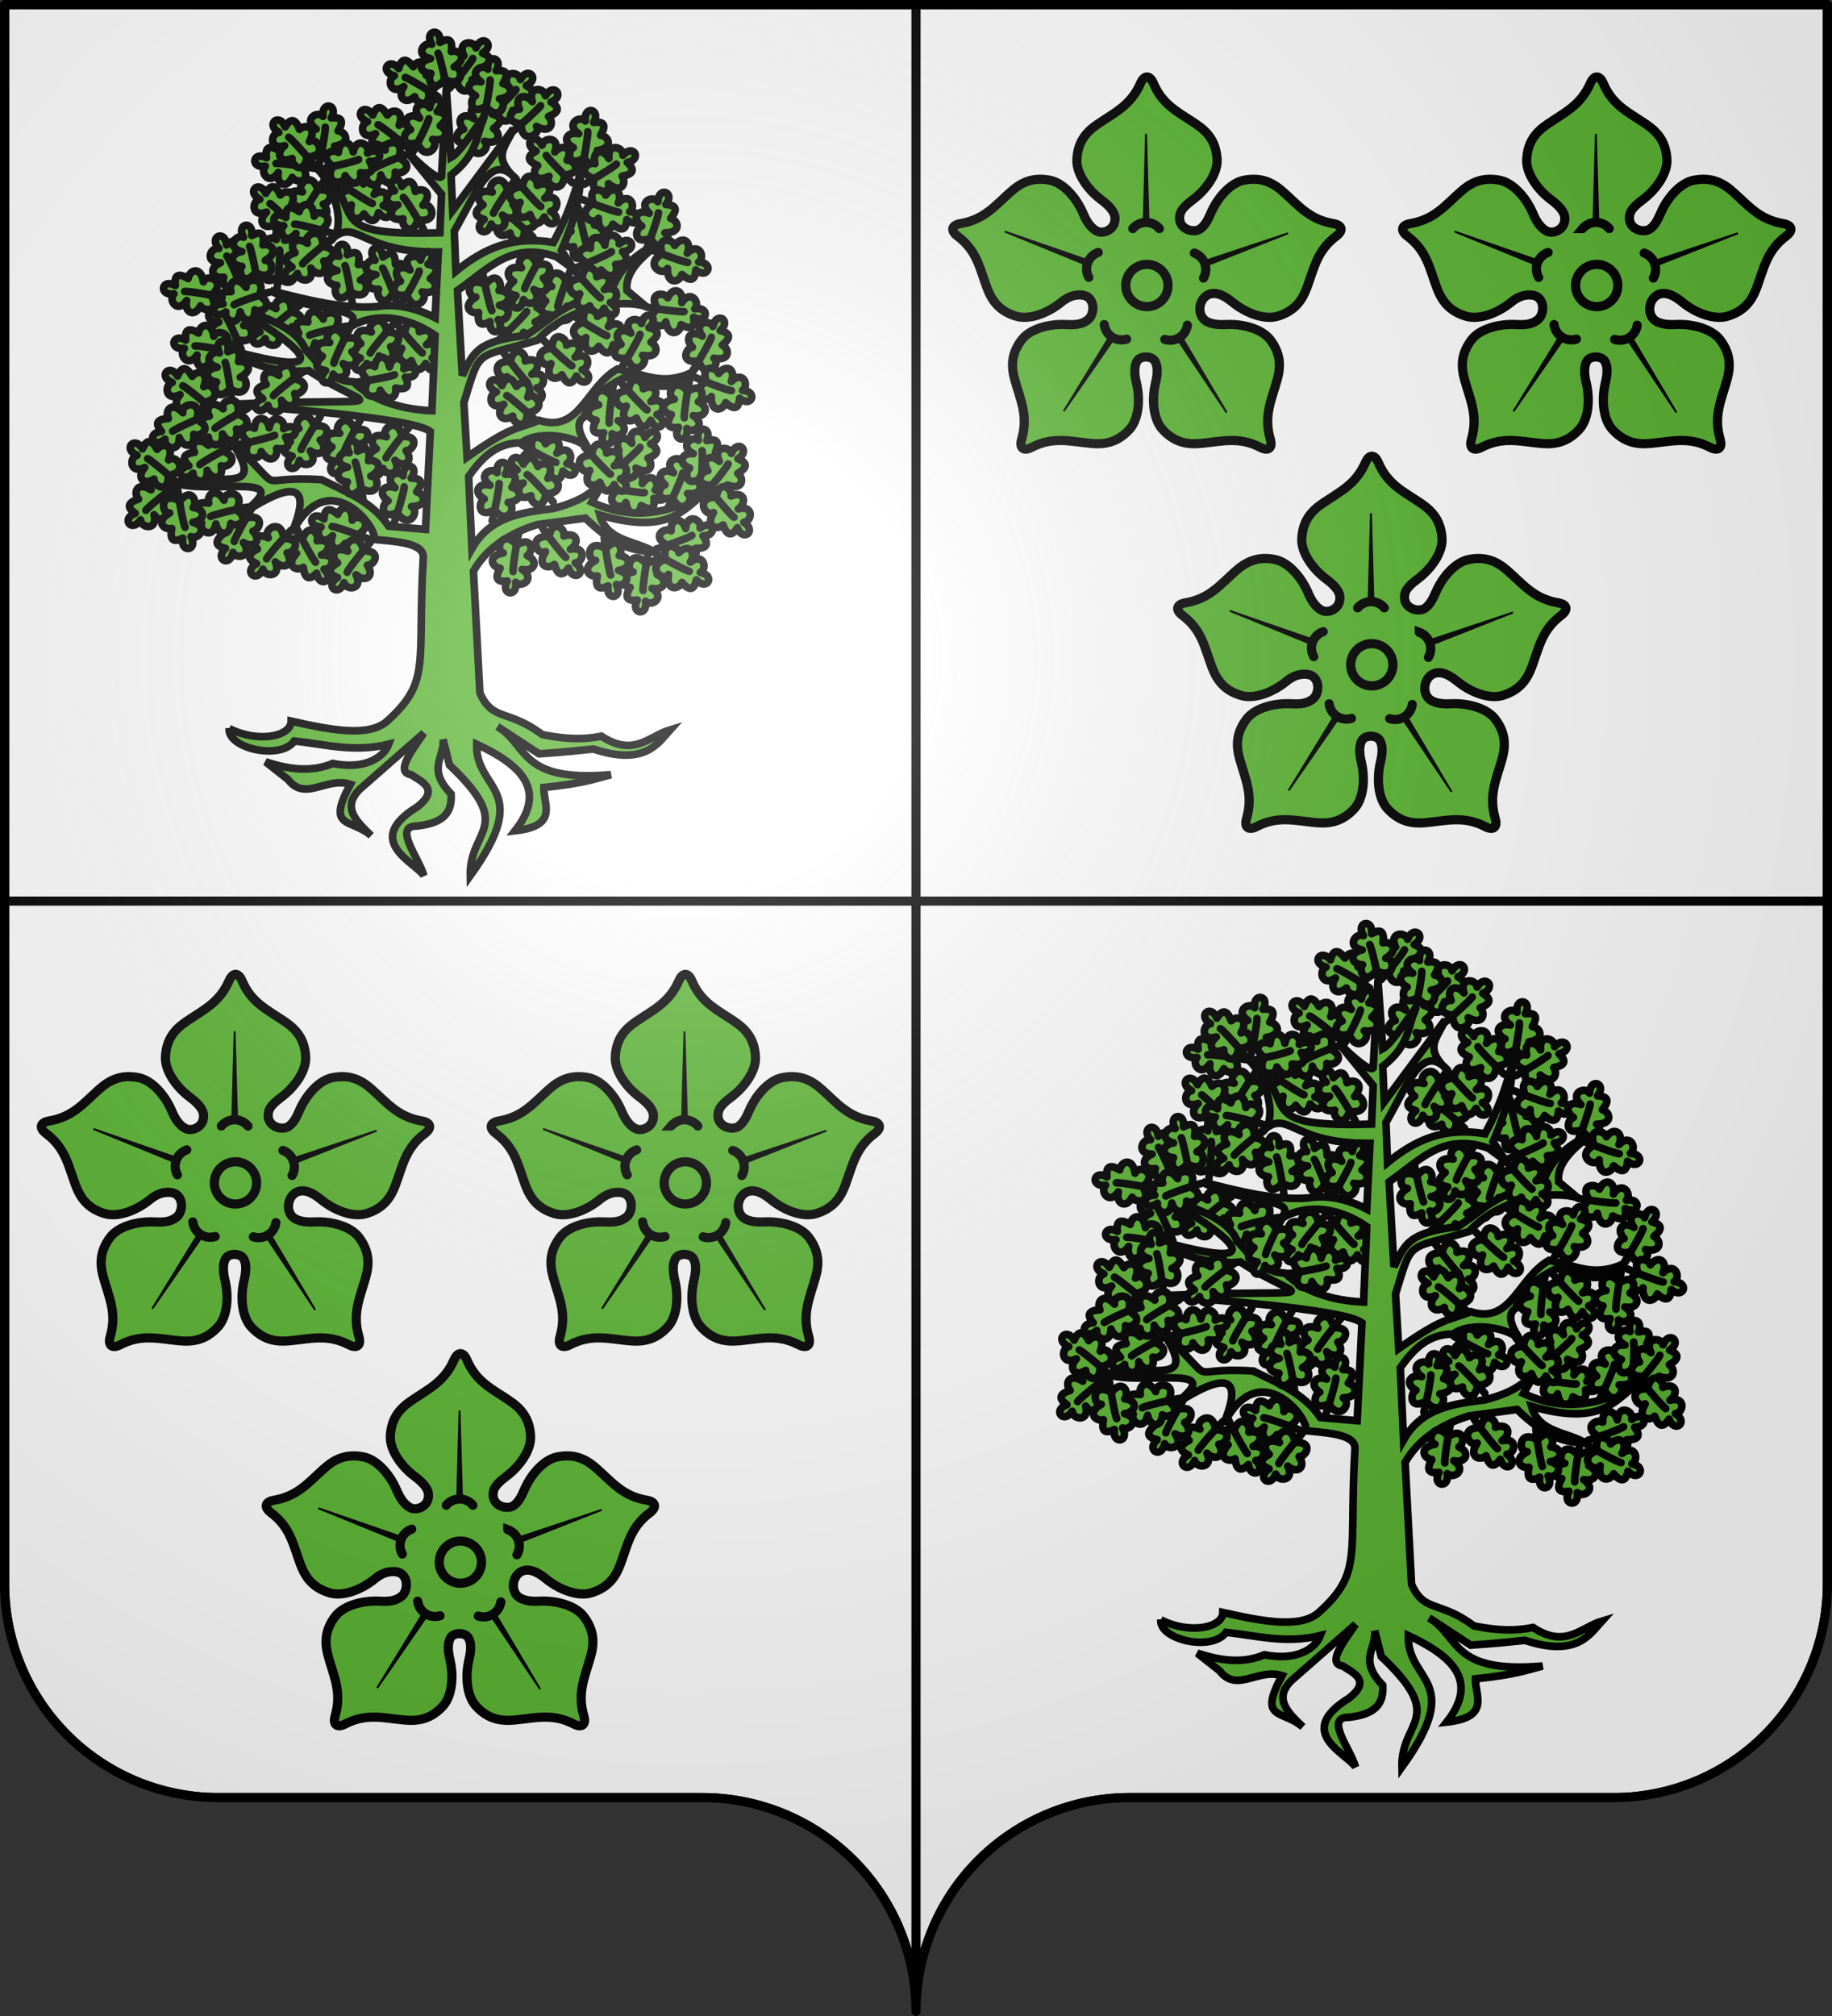 <svg xmlns="http://www.w3.org/2000/svg" xmlns:xlink="http://www.w3.org/1999/xlink" width="600" height="660" viewBox="-300 -295 600 660"><rect x="-300" y="-295" width="600" height="660" fill="#333333" stroke="none"/><defs><radialGradient id="g" cx="-75" cy="-80" r="405" gradientUnits="userSpaceOnUse"><stop offset="0" stop-color="#fff" stop-opacity=".31"/><stop offset=".19" stop-color="#fff" stop-opacity=".25"/><stop offset=".6" stop-color="#6b6b6b" stop-opacity=".125"/><stop offset="1" stop-opacity=".125"/></radialGradient><clipPath id="a"><path id="f" d="M-298.5-293.5h597v517a70 70 0 0 1-70 70H70a70 70 0 0 0-70 70 70 70 0 0 0-70-70h-158.5a70 70 0 0 1-70-70z" style="stroke-linecap:round;stroke-linejoin:round"/></clipPath></defs><g clip-path="url(#a)" style="stroke:#000;stroke-width:3"><path d="M300 295H1.5v223.5a70 70 0 0 0 70 70H230a70 70 0 0 1 70 70zM300 295v363.5a70 70 0 0 1 70-70h158.5a70 70 0 0 0 70-70V295ZM300 1.5H1.5V295H300ZM300 1.5V295h298.5V1.5Z" style="fill:#fff;stroke:#000;stroke-width:3;stroke-linecap:round;stroke-linejoin:round" transform="translate(-300 -295)"/></g><g id="e" style="stroke-width:1.419" transform="matrix(.704 0 0 .705 -47.53 -77.198)"><use xlink:href="#b" width="100%" height="100%" style="stroke-width:1.419" transform="rotate(-90.221 -107.634 -92.281)"/><use xlink:href="#b" width="100%" height="100%" style="stroke-width:1.419" transform="rotate(-.228 2124.07 -15230.049)"/><use xlink:href="#b" width="100%" height="100%" style="stroke-width:1.419" transform="rotate(120.377 -172.038 -130.673)"/><use xlink:href="#b" width="100%" height="100%" style="stroke-width:1.419" transform="rotate(42.664 -32.097 -244.266)"/><use xlink:href="#b" width="100%" height="100%" style="stroke-width:1.419" transform="rotate(68.109 -86.03 -168.413)"/><use xlink:href="#b" width="100%" height="100%" style="stroke-width:1.419" transform="rotate(-49.519 -251.104 -48.475)"/><use xlink:href="#b" width="100%" height="100%" style="stroke-width:1.419" transform="rotate(175.632 -171.38 -120.243)"/><use xlink:href="#b" width="100%" height="100%" style="stroke-width:1.419" transform="rotate(24.004 223.121 -355.739)"/><use xlink:href="#b" width="100%" height="100%" style="stroke-width:1.419" transform="rotate(11.15 520.652 1.343)"/><use xlink:href="#b" width="100%" height="100%" style="stroke-width:1.419" transform="rotate(-21.317 -505.528 -210.579)"/><use xlink:href="#b" width="100%" height="100%" style="stroke-width:1.419" transform="rotate(122.318 -76.068 -128.063)"/><use xlink:href="#b" width="100%" height="100%" style="stroke-width:1.419" transform="rotate(24.833 253.401 -147.548)"/><use xlink:href="#b" width="100%" height="100%" style="stroke-width:1.419" transform="rotate(-143.049 -156.64 -155.638)"/><use xlink:href="#b" width="100%" height="100%" style="stroke-width:1.419" transform="rotate(-156.37 -148.836 -146.824)"/><use xlink:href="#b" width="100%" height="100%" style="stroke-width:1.419" transform="rotate(-150.057 -161.144 -160.138)"/><use xlink:href="#b" width="100%" height="100%" style="stroke-width:1.419" transform="rotate(112.247 -67.975 -175.081)"/><use xlink:href="#b" width="100%" height="100%" style="stroke-width:1.419" transform="rotate(89.072 -78.756 -194.326)"/><use xlink:href="#b" width="100%" height="100%" style="stroke-width:1.419" transform="rotate(-178.569 -164.896 -146.143)"/><use xlink:href="#b" width="100%" height="100%" style="stroke-width:1.419" transform="rotate(-65.938 -284.432 -78.5)"/><use xlink:href="#b" width="100%" height="100%" style="stroke-width:1.419" transform="rotate(139.55 -113.422 -139.796)"/><use xlink:href="#b" width="100%" height="100%" style="stroke-width:1.419" transform="rotate(-143.67 -136.571 -104.904)"/><use xlink:href="#b" width="100%" height="100%" style="stroke-width:1.419" transform="rotate(-46.534 -115.35 -75.296)"/><path d="M-252.017 29.363c13.492 6.83 28.808 3.7 28.861-3.425 18.295 4.105 36.065 7.58 44.631 0 20.672-18.583 13.95-26.462 16.812-75.792.604-6.929-12.146-7.547-23.209-8.637 3.623-3.234-20.52-36.701-37.943-2.968 11.732-27.966-5.304-20.592-24.83-7.79 29.948-21.819-11.777-9.59-29.762-15.449 19.562-5.77 43.59 7.045 26.768-18.855 27.742 25.94 7.273 15.19 41.666 17.366 11.467 5.617 23.575 10.27 31.242 21.591l17.109 1.49 2.232-45.416c-7.94-6.69-80.254-11.513-93.726-12.657 81.612-3.464 67.082 4.02 37.193-15.635-22.49 2.227-36.702-9.546-33.308-8.647 52.092 13.802 24.455-5.615-1.654-21.134 6.059 2.946 28.412 7.239 33.474 20.102 6.11 6.294 10.597 14.21 22.316 14.89 8.428 8.523 22.078 12.808 36.448 13.402l1.488-34.993c-14.732-10.189-30.425-10.306-40.912-2.978 11.944-11.168-16.42-6.7-35.705-17.868 17.279 4.481 34.501 8.793 49.838 7.445 8.43-1.496 18.349.792 26.78 5.212l1.487-30.526c-38.493.407-37.57-17.777-51.372-4.422 9.983-4.63 2.672-27.842-5.161-34.293 25.02 18.647-1.103 31.652 57.277 29.781l.744-17.868-16.365-20.102c5.457 5.217 14.492 13.872 16.365 11.912l2.231-40.949 2.232 32.015c3.698-1.923 10.107-11.985 15.62-19.358-4.179 8.43-2.467 17.32-15.62 27.547l.744 16.38 28.266-37.97c-3.419 8.783-10.667 12.675 1.707 23.955-11.988-13.999-18.262 4.605-29.23 23.694l.744 18.613c13.158-10.716 26.302-16.501 45.376-13.402 6.568-12.097 10.011-22.63 12.645-32.759-.2 8.689-.933 18.044-8.926 36.482l5.95 8.934-8.182-5.956c-21.484-7.434-32.167 6.106-46.119 15.635l2.232 39.46c5.192-10.775 6.966-15.935 29.754-18.614 15.033-10.001 16.308-14.592 39.424-20.102 4.317-13.272 14.888-19.454 23.06-23.08-8.739 6.738-16.638 13.645-15.621 22.336l8.926 7.445c-11.473-3.702-36.305-.08-50.582 15.635-29.547 8.749-26.24 3.168-34.217 29.036l1.487 25.314c21.19-15.004 22.839-12.684 33.474-17.124 19.046 5.973 21.736-15.439 36.449-23.825 12.695 2.234 20.491 8.138 34.961 1.49-4.595 6.568-12.834 9.49-31.242 2.233-8.048 3.8-15.23 8.9-19.34 18.613-6.576 4.321 4.008 16.037 1.42 13.88-7.042-5.87-23.535-7.352-30.43-1.968-10.741-.072-17.75 5.843-24.548 15.635l1.488 33.504c8.522-15.09 23.717-16.83 37.937-18.613 14.102-3.793 18.688-7.733 25.29-15.635l-7.438 12.657c18.45 8.6 35.6 5.505 52.07-3.723-10.26 8.023-17.17 18.788-48.35 9.679 3.43 12.38 16.581 11.788 25.29 17.124-8.628-.464-17.523-1.549-31.985-15.635l-22.316 2.978c-13.696 4.175-23.993 11.46-29.754 21.59l2.975 56.584c5.955 13.385 13.041 7.352 29.01 19.358 11.493 2.32 19.909 2.306 27.523.745 15.13 9.939 22.34-.11 31.986-2.979-5.26 5.745-11.295 17.033-35.705 8.935-7.47.744-14.054 1.489-25.291 2.233l-19.34-12.657c14.607 8.758 9.864 25.99 52.813 22.336-7.772 1.985-12.258 3.97-31.242 5.956-.275 7.844 7.183 17.799-13.389 20.102 15.202-19.282 2.362-30.768-17.853-40.204-.676 21.945 26.674 19.984-2.975 61.05-.533-21.82 21.353-22.101-9.67-51.371l-2.976-11.912c.885 8.319-7.804 13.444 3.72 25.313.799 10.975-6.61 13.735-15.621 14.89-11.679-.232.482 14.448 2.975 23.08-3.967-6.204-28.848-16.178-2.975-32.014 10.464-8.24 1.844-11.66-2.976-14.89-7.383-1.095-.083-10.588 5.951-19.358l-29.754 26.059c-8.697 8.502-1.545 15.021 5.207 21.59-9.365-8.141-21.029-2.747-9.67-23.824-11.302-3.605-20.958 8.224-29.01-2.233l-10.415-8.19c10.414 3.343 20.828 5.086 31.242.744 15.558 3.108 23.915-3.242 26.035-8.934-16.12 3.979-29.595.02-43.887-1.489-6.588 9.155-31.299 3.354-30.35-5.807z" style="display:inline;fill:#5ab532;fill-opacity:1;fill-rule:evenodd;stroke:#000;stroke-width:3.547;stroke-linecap:butt;stroke-linejoin:miter;stroke-miterlimit:4;stroke-dasharray:none;stroke-opacity:1"/><use xlink:href="#b" width="100%" height="100%" style="stroke-width:1.419" transform="rotate(119.461 -90.772 -165.595)"/><use xlink:href="#b" width="100%" height="100%" style="stroke-width:1.419" transform="rotate(-162.388 -155.8 -145.617)"/><use xlink:href="#b" width="100%" height="100%" style="stroke-width:1.419" transform="rotate(58.997 13.336 -194.27)"/><use xlink:href="#b" width="100%" height="100%" style="stroke-width:1.419" transform="rotate(-112.356 -219.956 -115.119)"/><use xlink:href="#b" width="100%" height="100%" style="stroke-width:1.419" transform="rotate(129.41 -124.45 -169.01)"/><use xlink:href="#b" width="100%" height="100%" style="stroke-width:1.419" transform="rotate(158.062 -114.044 -167.237)"/><use xlink:href="#b" width="100%" height="100%" style="stroke-width:1.419" transform="rotate(-178.54 -126.717 -157.585)"/><use xlink:href="#b" width="100%" height="100%" style="stroke-width:1.419" transform="rotate(-140.845 -151.989 -153.961)"/><use xlink:href="#b" width="100%" height="100%" style="stroke-width:1.419" transform="rotate(-50.818 -291.917 -141.794)"/><use xlink:href="#b" width="100%" height="100%" style="stroke-width:1.419" transform="rotate(-21.961 -437.1 -78.623)"/><use xlink:href="#b" width="100%" height="100%" style="stroke-width:1.419" transform="scale(1 -1)rotate(35.539 -549.496 120.69)"/><use xlink:href="#b" width="100%" height="100%" style="stroke-width:1.419" transform="rotate(-179.171 -103.293 -145.764)"/><use xlink:href="#b" width="100%" height="100%" style="stroke-width:1.419" transform="rotate(-130.18 -139.83 -149.27)"/><use xlink:href="#b" width="100%" height="100%" style="stroke-width:1.419" transform="rotate(-78.847 -196.885 -156.817)"/><use xlink:href="#b" width="100%" height="100%" style="stroke-width:1.419" transform="rotate(-169.835 -93.504 -129.828)"/><use xlink:href="#b" width="100%" height="100%" style="stroke-width:1.419" transform="rotate(-78.847 -166.625 -164.681)"/><use xlink:href="#b" width="100%" height="100%" style="stroke-width:1.419" transform="rotate(-122.4 -137.85 -130.359)"/><use xlink:href="#b" width="100%" height="100%" style="stroke-width:1.419" transform="rotate(-51.26 -232.089 -149.376)"/><use xlink:href="#b" width="100%" height="100%" style="stroke-width:1.419" transform="rotate(19.234 270.541 -93.359)"/><use xlink:href="#b" width="100%" height="100%" style="stroke-width:1.419" transform="rotate(125.93 -132.852 -157.81)"/><use xlink:href="#b" width="100%" height="100%" style="stroke-width:1.419" transform="rotate(95.425 -97.358 -170.383)"/><use xlink:href="#b" width="100%" height="100%" style="stroke-width:1.419" transform="rotate(41.198 21.275 -245.264)"/><use xlink:href="#b" width="100%" height="100%" style="stroke-width:1.419" transform="rotate(160.88 -147.05 -121.137)"/><use xlink:href="#b" width="100%" height="100%" style="stroke-width:1.419" transform="rotate(149.354 -130.963 -122.28)"/><use xlink:href="#b" width="100%" height="100%" style="stroke-width:1.419" transform="rotate(-159.88 -154.118 -109.409)"/><use xlink:href="#b" width="100%" height="100%" style="stroke-width:1.419" transform="rotate(30.993 29.838 -214.138)"/><use xlink:href="#b" width="100%" height="100%" style="stroke-width:1.419" transform="rotate(16.45 173.215 -380.384)"/><use xlink:href="#b" width="100%" height="100%" style="stroke-width:1.419" transform="rotate(-109.407 -179.856 -69.672)"/><use xlink:href="#b" width="100%" height="100%" style="stroke-width:1.419" transform="rotate(146.722 -169.096 -123.011)"/><use xlink:href="#b" width="100%" height="100%" style="stroke-width:1.419" transform="rotate(146.722 -164.608 -136.674)"/><use xlink:href="#b" width="100%" height="100%" style="stroke-width:1.419" transform="rotate(159.524 -167.568 -130.084)"/><use xlink:href="#b" width="100%" height="100%" style="stroke-width:1.419" transform="rotate(62.332 -82.35 -212.782)"/><use xlink:href="#b" width="100%" height="100%" style="stroke-width:1.419" transform="rotate(90.773 -132.147 -183.924)"/><use xlink:href="#b" width="100%" height="100%" style="stroke-width:1.419" transform="rotate(90.773 -142.216 -168.882)"/><use xlink:href="#b" width="100%" height="100%" style="stroke-width:1.419" transform="rotate(162.196 -179.275 -102.565)"/><use xlink:href="#b" width="100%" height="100%" style="stroke-width:1.419" transform="rotate(100.628 -153.324 -88.919)"/><use xlink:href="#b" width="100%" height="100%" style="stroke-width:1.419" transform="rotate(29.643 -159.05 -189.244)"/><use xlink:href="#b" width="100%" height="100%" style="stroke-width:1.419" transform="rotate(-37.406 -172.31 90.024)"/><use xlink:href="#b" width="100%" height="100%" style="stroke-width:1.419" transform="rotate(32.591 -167.117 -242.647)"/><use xlink:href="#b" width="100%" height="100%" style="stroke-width:1.419" transform="rotate(19.915 -144.952 -420.054)"/><use xlink:href="#b" width="100%" height="100%" style="stroke-width:1.419" transform="rotate(67.74 -171.198 -161.17)"/><use xlink:href="#b" width="100%" height="100%" style="stroke-width:1.419" transform="rotate(42.144 -168.376 -279.433)"/><use xlink:href="#b" width="100%" height="100%" style="stroke-width:1.419" transform="rotate(-19.3 -256.674 394.988)"/><use xlink:href="#b" width="100%" height="100%" style="stroke-width:1.419" transform="rotate(121.106 -190.133 -117.733)"/><use xlink:href="#b" width="100%" height="100%" style="stroke-width:1.419" transform="rotate(-172.458 -146.533 -61.526)"/><use xlink:href="#b" width="100%" height="100%" style="stroke-width:1.419" transform="rotate(18.372 9.225 -315.202)"/><use xlink:href="#b" width="100%" height="100%" style="stroke-width:1.419" transform="rotate(28.843 -46.821 -184.862)"/><use xlink:href="#b" width="100%" height="100%" style="stroke-width:1.419" transform="rotate(160.008 -152.15 -75.415)"/><use xlink:href="#b" width="100%" height="100%" style="stroke-width:1.419" transform="rotate(21.973 -23.224 -325.85)"/><use xlink:href="#b" width="100%" height="100%" style="stroke-width:1.419" transform="rotate(51.85 -141.667 -218.248)"/><use xlink:href="#b" width="100%" height="100%" style="stroke-width:1.419" transform="rotate(-112.542 -196.517 -38.123)"/><use xlink:href="#b" width="100%" height="100%" style="stroke-width:1.419" transform="rotate(50.507 -118.706 -223.755)"/><use xlink:href="#b" width="100%" height="100%" style="stroke-width:1.419" transform="rotate(56.902 -138.944 -222.284)"/><use xlink:href="#b" width="100%" height="100%" style="stroke-width:1.419" transform="rotate(43.003 -71.988 -225.895)"/><g id="b" style="opacity:1;fill:none;fill-opacity:1;stroke-width:1.419"><path d="M834.352 499.708c3.837 6.075 6.759 4.297 8.903-1.7 3.947 3.706 11.217 1.15 6.026-7.572 5.088 3.227 11.632-9.12-.913-9.517l-.773-.562c-1.907-10.917-10.05-4.545-9.12-.3-7.627-3.45-10.525 3.479-4.539 7.995-9.799-2.937-8.81 7.686-3.531 8.2-8.46 5.185.438 12.487 3.947 3.456z" style="fill:#5ab532;fill-opacity:1;fill-rule:evenodd;stroke:#000;stroke-width:4.731;stroke-linecap:butt;stroke-linejoin:round;stroke-miterlimit:4;stroke-dasharray:none;stroke-opacity:1" transform="matrix(-.482 -.574 -.574 .482 566.374 198.934)"/><path d="M852.176 475.647c-2.603 3.56-13.851 16.512-15.645 17.507" style="fill:none;fill-opacity:1;fill-rule:evenodd;stroke:#000;stroke-width:4.731;stroke-linecap:round;stroke-linejoin:round;stroke-miterlimit:4;stroke-dasharray:none;stroke-opacity:1" transform="matrix(-.482 -.574 -.574 .482 566.374 198.934)"/></g><use xlink:href="#b" width="100%" height="100%" style="stroke-width:1.419" transform="rotate(-18.054 -92.04 -185.528)"/><use xlink:href="#b" width="100%" height="100%" style="stroke-width:1.419" transform="rotate(-119.02 -83.258 -76.393)"/><use xlink:href="#b" width="100%" height="100%" style="stroke-width:1.419" transform="rotate(-70.719 -79.016 -101.339)"/><use xlink:href="#b" width="100%" height="100%" style="stroke-width:1.419" transform="rotate(-91.216 -139.233 -142.801)"/><use xlink:href="#b" width="100%" height="100%" style="stroke-width:1.419" transform="rotate(-67.297 -180.4 -131.027)"/><use xlink:href="#b" width="100%" height="100%" style="stroke-width:1.419" transform="rotate(-158.989 -100.592 -104.054)"/><use xlink:href="#b" width="100%" height="100%" style="stroke-width:1.419" transform="rotate(-56.086 -195.907 -116.926)"/><use xlink:href="#b" width="100%" height="100%" style="stroke-width:1.419" transform="rotate(-46.933 -217.842 -95.063)"/><use xlink:href="#b" width="100%" height="100%" style="stroke-width:1.419" transform="rotate(122.318 -98.88 -85.193)"/><use xlink:href="#b" width="100%" height="100%" style="stroke-width:1.419" transform="rotate(-70.804 -145.603 -82.874)"/><use xlink:href="#b" width="100%" height="100%" style="stroke-width:1.419" transform="rotate(-1.987 -2085.274 -1366.87)"/><use xlink:href="#b" width="100%" height="100%" style="stroke-width:1.419" transform="rotate(-51.686 -166.272 -145.355)"/><use xlink:href="#b" width="100%" height="100%" style="stroke-width:1.419" transform="rotate(-140.67 -100.682 -82.905)"/><use xlink:href="#b" width="100%" height="100%" style="stroke-width:1.419" transform="rotate(128.33 -105.738 -64.452)"/><use xlink:href="#b" width="100%" height="100%" style="stroke-width:1.419" transform="rotate(-177.644 -123.586 -63.898)"/><use xlink:href="#b" width="100%" height="100%" style="stroke-width:1.419" transform="rotate(-51.886 -143.744 -112.655)"/><use xlink:href="#b" width="100%" height="100%" style="stroke-width:1.419" transform="rotate(-158.989 -83.876 -106.46)"/><use xlink:href="#b" width="100%" height="100%" style="stroke-width:1.419" transform="rotate(-78.25 -120.75 -147.976)"/><use xlink:href="#b" width="100%" height="100%" style="stroke-width:1.419" transform="rotate(-.228 -18021.389 -20089.237)"/><use xlink:href="#b" width="100%" height="100%" style="stroke-width:1.419" transform="rotate(-165.048 -83.446 -71.577)"/><use xlink:href="#b" width="100%" height="100%" style="stroke-width:1.419" transform="rotate(173.819 -74.445 -69.222)"/><use xlink:href="#b" width="100%" height="100%" style="stroke-width:1.419" transform="rotate(-149.899 -76.605 -81.947)"/><use xlink:href="#b" width="100%" height="100%" style="stroke-width:1.419" transform="rotate(-49.374 -95.975 -167.911)"/></g><g id="d" style="stroke-width:1.047" transform="matrix(.955 0 0 .955 6.136 -4.186)"><g id="c" style="stroke-width:3.886"><path d="M26.957 45.083c-1.275-.123-2.656.13-4.27 1.45-2.818 2.307-6.586 3.669-9.212 2.883-3.516-1.05-5.015-3.22-5.995-5.844-1.51-4.042-2.054-7.569-6.02-10.544-1.453-1.09-1.264-2.236.621-2.558 4.887-.835 7.03-3.633 10.256-6.498 2.095-1.86 4.435-3.074 8.034-2.357 2.688.536 5.38 3.503 6.79 6.86.786 1.87 1.797 3.13 2.956 3.612 1.23.511 3.706-.401 3.51-2.865-.097-1.215-1.204-2.423-2.761-3.586-2.918-2.179-5.149-5.507-5.02-8.245.172-3.665 1.915-5.644 4.226-7.228 3.558-2.44 6.79-3.844 8.78-8.385.767-1.752 1.925-1.66 2.632.014 1.93 4.566 5.222 5.945 8.78 8.385 2.31 1.585 4.054 3.563 4.226 7.228.129 2.738-2.101 6.067-5.02 8.246-1.29.963-2.333 1.92-2.563 2.972-.641 2.927 2.687 3.925 4.112 2.95.858-.586 1.538-1.692 2.128-3.098 1.41-3.357 4.103-6.324 6.791-6.86 3.599-.717 5.94.497 8.034 2.357 3.226 2.865 5.369 5.663 10.256 6.498 1.885.322 2.074 1.468.62 2.558-3.965 2.975-4.51 6.502-6.019 10.544-.98 2.624-2.48 4.793-5.995 5.844-2.626.786-6.394-.576-9.213-2.882-1.234-1.01-2.407-1.664-3.472-1.766-3.253-.313-4.335 4.38-1.708 5.745.936.487 2.223.679 3.78.595 3.637-.194 7.48.935 9.135 3.121 2.214 2.926 2.141 5.562 1.38 8.258-1.17 4.152-2.756 7.3-1.376 12.063.532 1.837-.417 2.507-2.032 1.674-4.406-2.272-7.818-1.224-12.113-.82-2.79.261-5.395-.143-7.873-2.848-1.852-2.022-2.27-6.006-1.423-9.548.435-1.819.487-3.373-.114-4.397-.695-1.184-3.068-1.137-3.686 0-.567 1.042-.55 2.578-.114 4.397.847 3.542.43 7.526-1.422 9.548-2.48 2.705-5.085 3.11-7.874 2.847-4.295-.403-7.707-1.451-12.113.82-1.615.834-2.564.164-2.032-1.673 1.38-4.762-.205-7.91-1.377-12.063-.76-2.696-.833-5.332 1.381-8.258 1.655-2.186 5.498-3.315 9.135-3.12 1.937.103 3.227-.052 4.411-.984 1.476-1.161 1.509-4.724-1.157-5.042z" style="fill:#5ab532;fill-opacity:1;stroke:#000;stroke-width:1.873;stroke-linecap:butt;stroke-linejoin:miter;stroke-miterlimit:4;stroke-dasharray:none;stroke-opacity:1" transform="matrix(1.679 0 0 1.677 5.345 -278.97)"/><g style="stroke-width:3.886"><g style="stroke-width:3.886"><path d="m44.207 34.44.488-18.256.516 18.257Z" style="fill:#000;fill-opacity:1;stroke:#000;stroke-width:.389;stroke-linecap:butt;stroke-linejoin:miter;stroke-miterlimit:4;stroke-dasharray:none;stroke-opacity:1" transform="matrix(1.679 0 0 1.677 -2.578 -285.765)"/></g><g style="stroke-width:3.886"><path d="m44.207 34.44.488-18.256.516 18.257Z" style="fill:#000;fill-opacity:1;stroke:#000;stroke-width:.389;stroke-linecap:butt;stroke-linejoin:miter;stroke-miterlimit:4;stroke-dasharray:none;stroke-opacity:1" transform="scale(1.679 1.677)rotate(70.027 165.553 -39.253)"/></g><g style="stroke-width:3.886"><path d="m44.207 34.44.488-18.256.516 18.257Z" style="fill:#000;fill-opacity:1;stroke:#000;stroke-width:.389;stroke-linecap:butt;stroke-linejoin:miter;stroke-miterlimit:4;stroke-dasharray:none;stroke-opacity:1" transform="matrix(-1.421 .894 -.895 -1.419 178.106 -180.074)"/></g><g style="stroke-width:3.886"><path d="m44.207 34.44.488-18.256.516 18.257Z" style="fill:#000;fill-opacity:1;stroke:#000;stroke-width:.389;stroke-linecap:butt;stroke-linejoin:miter;stroke-miterlimit:4;stroke-dasharray:none;stroke-opacity:1" transform="matrix(-1.406 -.916 .918 -1.405 92.206 -99.835)"/></g><g style="stroke-width:3.886"><path d="M39.053 43.496a4.95 4.95 0 0 1 3.79-1.767 4.95 4.95 0 0 1 3.788 1.767M26.416 59.745a4.95 4.95 0 0 1-.911-4.08 4.95 4.95 0 0 1 2.54-3.32m8.178 22.173a4.95 4.95 45 0 1-4.088-.876 4.95 4.95 45 0 1-1.956-3.695m25.957-.813a4.95 4.95 0 0 1-1.722 3.81 4.95 4.95 0 0 1-4.024 1.13m6.065-23.79a4.95 4.95 0 0 1 2.993 2.92 4.95 4.95 0 0 1-.313 4.168m-14.282 8.014a6.007 6.007 45 0 1-7.742-3.495 6.007 6.007 45 0 1 3.494-7.742 6.007 6.007 45 0 1 7.743 3.494 6.007 6.007 45 0 1-3.495 7.743z" style="fill:none;stroke:#000;stroke-width:2.608;stroke-linecap:round;stroke-miterlimit:4;stroke-dasharray:none" transform="matrix(.426 -1.127 1.128 .426 -12.862 -183.947)"/><path d="m44.207 34.44.488-18.256.516 18.257Z" style="fill:#000;fill-opacity:1;stroke:#000;stroke-width:.389;stroke-linecap:butt;stroke-linejoin:miter;stroke-miterlimit:4;stroke-dasharray:none;stroke-opacity:1" transform="scale(1.679 1.677)rotate(-69.291 -79.348 -37.047)"/></g></g></g><use xlink:href="#c" width="100%" height="100%" style="stroke-width:1.047" transform="translate(77.132 130.008)"/><use xlink:href="#c" width="100%" height="100%" style="stroke-width:1.047" transform="translate(154.264)"/></g><use xlink:href="#d" width="100%" height="100%" transform="translate(-298.5 293.79)"/><use xlink:href="#e" width="100%" height="100%" transform="translate(305.129 291.804)"/><use xlink:href="#f" fill="url(#g)"/><use xlink:href="#f" style="fill:none;stroke:#000;stroke-width:3"/></svg>